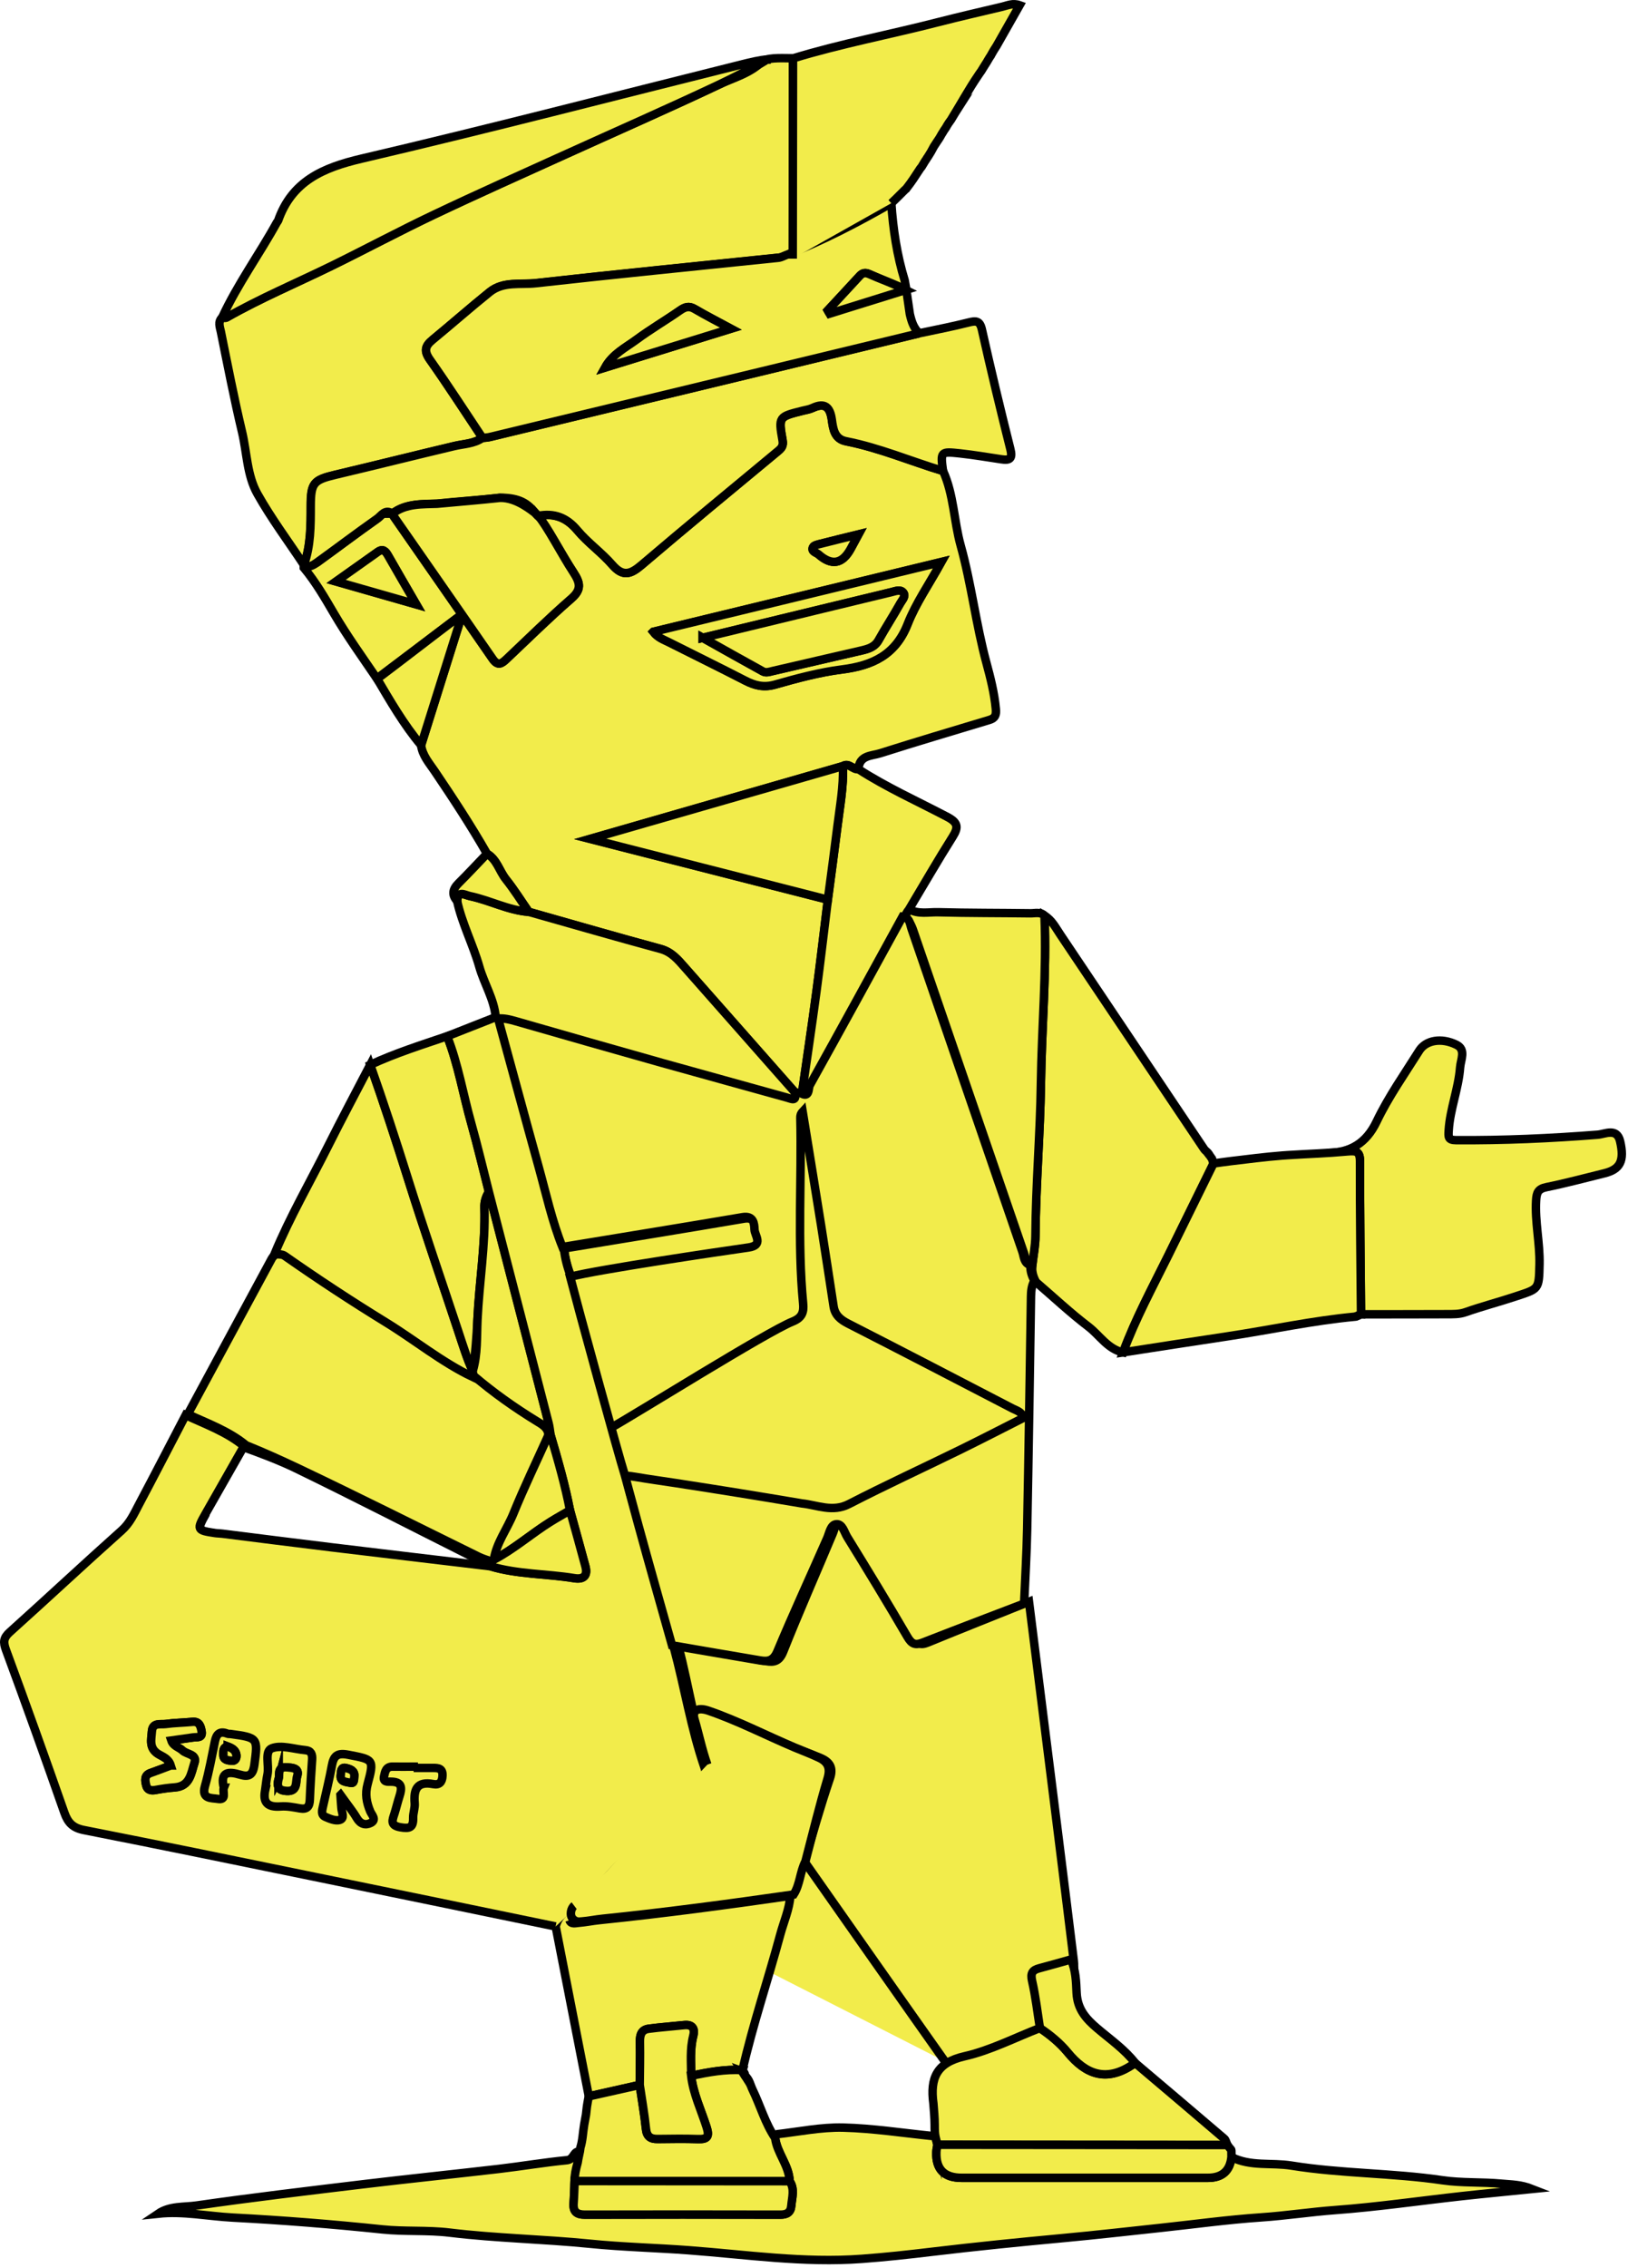 <?xml version="1.0" encoding="UTF-8"?> <svg xmlns="http://www.w3.org/2000/svg" width="385" height="536" viewBox="0 0 385 536" fill="none"><path d="M144.077 446.819L144 446.738C147.824 441.701 152.898 438.043 157.231 433.57C160.066 430.648 163.141 427.978 166.206 425.319C168.397 423.414 168.435 421.057 167.638 418.629C164.457 408.927 162.948 398.781 160.402 388.908C167.32 390.157 174.229 391.416 181.157 392.635C183.002 392.958 184.29 392.736 185.222 390.399C188.959 381.009 193.043 371.78 196.944 362.461C197.502 361.131 197.751 359.116 199.116 359.005C200.567 358.884 200.98 360.99 201.681 362.169C206.486 370.329 211.261 378.51 215.854 386.802C216.834 388.565 217.661 388.958 219.41 388.243C227.366 384.978 235.36 381.815 243.345 378.601C245.526 395.97 247.707 413.339 249.879 430.709C251.243 441.64 252.608 452.571 253.944 463.513C254.049 464.359 253.972 465.226 253.982 466.072C251.503 466.797 249.033 467.553 246.545 468.238C244.892 468.691 244.402 469.467 244.825 471.402C245.661 475.22 246.074 479.139 246.67 483.018C240.76 485.416 235.005 488.549 228.893 490" fill="#F2EC4B"></path><path d="M144.077 446.819L144 446.738C147.824 441.701 152.898 438.043 157.231 433.57C160.066 430.648 163.141 427.978 166.206 425.319C168.397 423.414 168.435 421.057 167.638 418.629C164.457 408.927 162.948 398.781 160.402 388.908C167.32 390.157 174.229 391.416 181.157 392.635C183.002 392.958 184.29 392.736 185.222 390.399C188.959 381.009 193.043 371.78 196.944 362.461C197.502 361.131 197.751 359.116 199.116 359.005C200.567 358.884 200.98 360.99 201.681 362.169C206.486 370.329 211.261 378.51 215.854 386.802C216.834 388.565 217.661 388.958 219.41 388.243C227.366 384.978 235.36 381.815 243.345 378.601C245.526 395.97 247.707 413.339 249.879 430.709C251.243 441.64 252.608 452.571 253.944 463.513C254.049 464.359 253.972 465.226 253.982 466.072C251.503 466.797 249.033 467.553 246.545 468.238C244.892 468.691 244.402 469.467 244.825 471.402C245.661 475.22 246.074 479.139 246.67 483.018C240.76 485.416 235.005 488.549 228.893 490" stroke="black" stroke-width="2" stroke-miterlimit="10"></path><path d="M189.621 258.642C189.197 258.623 188.772 258.603 188.348 258.584C179.561 248.619 170.773 238.645 161.967 228.69C160.346 226.857 158.842 225.005 156.208 224.291C145.791 221.474 135.432 218.465 125.053 215.532C123.268 212.966 121.609 210.294 119.661 207.854C118.089 205.886 117.539 203.165 115.176 201.796C111.346 195.091 107.102 188.648 102.781 182.252C101.488 180.342 99.897 178.567 99.579 176.136C102.684 166.249 105.79 156.361 108.896 146.464C108.665 146.309 108.433 146.155 108.192 146.001C101.836 150.795 95.489 155.589 89.132 160.384C85.669 155.29 82.072 150.313 78.946 144.959C76.824 141.322 74.644 137.579 71.915 134.271C71.876 133.875 73.612 133.875 75.03 132.939C79.786 129.505 84.464 125.965 89.258 122.589C90.242 121.894 91.129 120.216 92.827 121.412C92.923 121.634 92.971 121.875 93.106 122.058C100.9 133.267 108.723 144.467 116.478 155.705C117.741 157.528 118.658 156.824 119.815 155.724C124.87 150.949 129.818 146.059 135.065 141.505C137.534 139.354 137.245 137.811 135.625 135.332C132.75 130.933 130.464 126.698 127.271 121.943C131.052 121.209 133.985 122.28 136.551 125.348C139.029 128.309 142.299 130.605 144.836 133.528C147.344 136.412 149.157 135.747 151.714 133.576C162.382 124.489 173.204 115.586 183.988 106.643C184.866 105.91 185.31 105.389 185.078 104.039C184.094 98.521 184.191 98.511 189.776 97.103C190.576 96.9 191.415 96.785 192.148 96.447C195.11 95.058 196.325 96.245 196.74 99.216C197.039 101.367 197.338 103.759 200.116 104.309C208.006 105.852 215.385 109.026 223.034 111.332C225.571 116.936 225.571 123.139 227.191 128.956C229.728 138.071 230.789 147.506 233.268 156.65C234.213 160.142 235.149 163.808 235.496 167.522C235.631 168.959 235.4 169.741 233.982 170.165C225.358 172.76 216.726 175.326 208.151 178.046C206.125 178.692 203.202 178.471 203.009 181.789C201.707 181.992 200.791 180.178 199.344 181.075C179.725 186.718 160.105 192.371 139.579 198.284C158.929 203.233 177.361 207.94 195.785 212.648C194.878 219.969 194.039 227.31 193.055 234.622C191.975 242.639 190.779 250.635 189.631 258.642H189.621ZM154.501 149.338C155.601 150.727 156.961 151.171 158.186 151.789C164.195 154.818 170.243 157.769 176.223 160.856C178.509 162.033 180.612 162.573 183.284 161.811C188.483 160.335 193.759 158.908 199.103 158.232C206.328 157.316 211.777 154.808 214.661 147.467C216.581 142.576 219.677 138.149 222.619 132.833C199.373 138.467 177.034 143.879 154.511 149.329L154.501 149.338ZM98.45 142.866C95.894 138.457 93.82 134.917 91.794 131.348C91.187 130.287 90.57 129.583 89.335 130.46C86.239 132.65 83.152 134.849 79.487 137.444C85.969 139.296 91.688 140.927 98.45 142.866ZM203.019 126.312C199.72 127.123 196.904 127.798 194.097 128.521C193.441 128.695 192.476 128.878 192.264 129.341C191.782 130.383 193.036 130.566 193.586 131.049C196.659 133.769 199.186 133.332 201.167 129.737C201.707 128.753 202.238 127.759 203.019 126.312Z" fill="#F2EC4B" stroke="black" stroke-width="2" stroke-miterlimit="10"></path><path d="M224 488C212.701 472.029 201.48 456.01 190.237 440.001C192.215 433.449 194.04 426.848 196.262 420.354C197.102 417.893 196.339 416.484 193.995 415.5C191.828 414.583 189.551 413.869 187.329 413.049C179.546 410.173 172.017 406.767 163.991 404.354C161.315 403.544 159.414 404.094 160.166 406.323C161.371 409.922 162.222 413.58 163.659 417.111" fill="#F2EC4B"></path><path d="M224 488C212.701 472.029 201.48 456.01 190.237 440.001C192.215 433.449 194.04 426.848 196.262 420.354C197.102 417.893 196.339 416.484 193.995 415.5C191.828 414.583 189.551 413.869 187.329 413.049C179.546 410.173 172.017 406.767 163.991 404.354C161.315 403.544 159.414 404.094 160.166 406.323C161.371 409.922 162.222 413.58 163.659 417.111" stroke="black" stroke-width="2" stroke-miterlimit="10"></path><path d="M71.875 133.518C68.171 127.943 64.139 122.541 60.869 116.724C58.39 112.325 58.409 107 57.242 102.11C55.371 94.248 53.837 86.299 52.226 78.37C52.004 77.299 51.474 76.074 52.525 75.061C52.882 75.061 53.307 75.186 53.577 75.032C61.621 70.45 70.158 66.871 78.453 62.81C86.555 58.845 94.513 54.572 102.664 50.704C112.975 45.813 123.412 41.173 133.81 36.446C145.818 30.996 157.895 25.7 169.817 20.076C173.444 18.369 177.514 17.366 180.447 14.327C182.26 13.536 185.53 13.777 187.555 13.777C187.527 29.559 187.575 44.684 187.555 60.466C186.9 60.707 184.758 60.823 184.083 60.9C164.975 62.897 145.857 64.768 126.768 66.91C123.113 67.325 119.042 66.418 115.849 68.984C111.258 72.678 106.831 76.585 102.278 80.328C100.513 81.775 100.252 82.961 101.689 84.997C105.982 91.064 110.004 97.315 114.123 103.489C112.107 104.888 109.695 104.888 107.429 105.428C98.063 107.647 88.735 109.991 79.369 112.2C74.161 113.425 73.524 114.129 73.514 119.598C73.514 124.296 73.514 128.994 71.903 133.499L71.875 133.518Z" fill="#F2EC4B" stroke="black" stroke-width="2" stroke-miterlimit="10"></path><path d="M135.887 515.526C135.81 517.282 135.771 519.037 135.646 520.793C135.511 522.78 136.417 523.465 138.346 523.455C153.751 523.417 169.145 523.417 184.549 523.455C186.131 523.455 186.999 522.915 187.134 521.314C187.298 519.375 187.983 517.398 186.739 515.555C186.604 511.812 183.787 508.976 183.315 505.349C183.459 505.04 183.575 504.471 183.749 504.452C188.957 503.854 194.185 502.764 199.375 502.889C206.464 503.063 213.535 504.172 220.605 504.886C220.808 504.963 221.01 505.021 221.213 505.06C221.367 505.687 221.521 506.314 221.685 506.95C221.598 507.529 221.454 508.108 221.434 508.687C221.287 512.751 223.28 514.777 227.415 514.764C246.822 514.764 266.239 514.764 285.646 514.764C289.015 514.764 290.874 513.124 291.221 509.844C295.706 512.14 300.693 511.108 305.41 511.87C317.216 513.78 329.244 513.587 341.109 515.333C345.71 516.008 350.484 515.709 355.182 516.153C357.4 516.365 359.619 516.327 362.339 517.398C356.436 517.996 351.111 518.488 345.787 519.076C335.775 520.185 325.791 521.642 315.75 522.385C309.895 522.819 304.098 523.716 298.234 524.111C290.295 524.652 282.386 525.742 274.467 526.591C266.895 527.401 259.323 528.269 251.741 528.973C241.237 529.948 230.752 530.999 220.277 532.253C214.818 532.909 209.32 533.507 203.831 533.912C190.086 534.935 176.476 532.899 162.827 531.877C155.101 531.298 147.336 531.124 139.629 530.353C128.537 529.234 117.386 529.06 106.313 527.71C101.075 527.073 95.761 527.507 90.456 526.957C78.678 525.722 66.853 524.777 55.027 524.16C49.162 523.851 43.336 522.597 37.395 523.234C40.182 521.343 43.481 521.738 46.49 521.304C59.589 519.423 72.736 517.861 85.874 516.279C96.571 514.996 107.297 513.896 118.004 512.652C123.357 512.024 128.672 511.118 134.035 510.597C135.607 510.442 135.52 508.88 136.639 508.552C136.639 509.41 136.62 510.269 136.61 511.127" fill="#F2EC4B"></path><path d="M135.887 515.526C135.81 517.282 135.771 519.037 135.646 520.793C135.511 522.78 136.417 523.465 138.346 523.455C153.751 523.417 169.145 523.417 184.549 523.455C186.131 523.455 186.999 522.915 187.134 521.314C187.298 519.375 187.983 517.398 186.739 515.555C186.604 511.812 183.787 508.976 183.315 505.349C183.459 505.04 183.575 504.471 183.749 504.452C188.957 503.854 194.185 502.764 199.375 502.889C206.464 503.063 213.535 504.172 220.605 504.886C220.808 504.963 221.01 505.021 221.213 505.06C221.367 505.687 221.521 506.314 221.685 506.95C221.598 507.529 221.454 508.108 221.434 508.687C221.287 512.751 223.28 514.777 227.415 514.764C246.822 514.764 266.239 514.764 285.646 514.764C289.015 514.764 290.874 513.124 291.221 509.844C295.706 512.14 300.693 511.108 305.41 511.87C317.216 513.78 329.244 513.587 341.109 515.333C345.71 516.008 350.484 515.709 355.182 516.153C357.4 516.365 359.619 516.327 362.339 517.398C356.436 517.996 351.111 518.488 345.787 519.076C335.775 520.185 325.791 521.642 315.75 522.385C309.895 522.819 304.098 523.716 298.234 524.111C290.295 524.652 282.386 525.742 274.467 526.591C266.895 527.401 259.323 528.269 251.741 528.973C241.237 529.948 230.752 530.999 220.277 532.253C214.818 532.909 209.319 533.507 203.831 533.912C190.086 534.935 176.476 532.899 162.827 531.877C155.101 531.298 147.336 531.124 139.629 530.353C128.537 529.234 117.386 529.06 106.313 527.71C101.075 527.073 95.761 527.507 90.456 526.957C78.678 525.722 66.853 524.777 55.027 524.16C49.162 523.851 43.336 522.597 37.395 523.234C40.182 521.343 43.481 521.738 46.49 521.304C59.589 519.423 72.736 517.861 85.874 516.279C96.571 514.996 107.297 513.896 118.004 512.652C123.357 512.024 128.672 511.118 134.035 510.597C135.607 510.442 135.52 508.88 136.639 508.552C136.639 509.41 136.62 510.269 136.61 511.127" stroke="black" stroke-width="2" stroke-miterlimit="10"></path><path d="M71.87 133.518C73.49 129.014 73.471 124.316 73.48 119.618C73.49 114.148 74.127 113.454 79.335 112.219C88.701 110.01 98.038 107.666 107.395 105.447C109.661 104.907 112.073 104.917 114.089 103.508C114.667 103.441 115.275 103.422 115.835 103.287C137.045 98.174 158.247 93.061 179.458 87.939C192.084 84.891 204.71 81.843 217.346 78.785C221.243 77.945 225.159 77.212 229.027 76.228C230.84 75.765 231.737 75.775 232.22 77.965C234.332 87.38 236.57 96.756 238.933 106.113C239.512 108.39 238.856 108.881 236.801 108.563C233.541 108.071 230.281 107.521 227.001 107.164C222.41 106.672 222.4 106.74 223.008 111.322C215.359 109.017 207.98 105.843 200.09 104.299C197.312 103.759 197.013 101.357 196.714 99.206C196.299 96.235 195.093 95.049 192.122 96.438C191.389 96.785 190.55 96.891 189.75 97.094C184.165 98.492 184.078 98.512 185.052 104.029C185.293 105.37 184.85 105.901 183.962 106.634C173.169 115.576 162.356 124.489 151.688 133.567C149.132 135.737 147.318 136.403 144.81 133.518C142.273 130.596 139.004 128.3 136.525 125.338C133.959 122.271 131.017 121.21 127.245 121.933V122.001C127.004 121.75 126.763 121.499 126.522 121.248C124.468 118.374 121.815 117.65 118.207 117.65C113.143 118.248 108.292 118.518 103.314 119.049C100.257 119.184 95.897 118.904 92.781 121.403C91.084 120.206 90.196 121.885 89.213 122.579C84.418 125.956 79.74 129.496 74.985 132.93C74.069 133.586 73.201 134.165 71.831 133.827C71.821 133.576 71.841 133.76 71.831 133.509L71.87 133.518Z" fill="#F2EC4B" stroke="black" stroke-width="2" stroke-miterlimit="10"></path><path d="M58.203 341.611C54.104 338.225 49.136 336.469 44.41 334.27C51.027 322 57.644 309.73 64.28 297.469C64.55 296.977 65.042 296.61 65.438 296.186C66.238 296.321 67.213 296.205 67.811 296.62C75.653 302.109 83.659 307.366 91.819 312.382C98.686 316.608 104.956 321.759 112.277 325.26C116.975 329.273 122.203 332.524 127.45 335.736C128.791 336.556 130.064 337.241 130.218 338.987C127.431 345.171 124.469 351.286 121.913 357.576C120.428 361.232 117.92 364.444 117.293 368.457C117.023 368.698 116.743 368.93 116.473 369.171C115.393 368.775 114.274 368.476 113.242 367.975C99.043 361.01 84.912 353.891 70.627 347.109C66.547 345.171 62.273 343.251 58.203 341.611Z" fill="#F2EC4B" stroke="black" stroke-width="2" stroke-miterlimit="10"></path><path d="M217.361 78.794C204.735 81.842 192.109 84.89 179.473 87.948C158.262 93.07 137.061 98.193 115.85 103.296C115.281 103.431 114.683 103.45 114.104 103.517C109.976 97.334 105.953 91.083 101.671 85.025C100.234 82.99 100.504 81.803 102.259 80.356C106.812 76.614 111.239 72.707 115.831 69.012C119.033 66.446 123.094 67.353 126.75 66.938C145.838 64.797 164.956 62.925 184.064 60.928C184.74 60.861 185.386 60.475 186.042 60.234C194.626 56.858 202.787 52.604 210.783 48.031C211.207 54.224 212.124 60.33 213.947 66.282C214.352 68.289 214.66 70.942 215.162 74.231C215.624 76.247 216.117 77.53 217.371 78.803L217.361 78.794ZM172.837 77.694C169.586 75.938 166.876 74.559 164.262 73.025C162.902 72.225 161.966 72.572 160.78 73.392C157.404 75.745 153.825 77.839 150.517 80.279C147.903 82.209 144.864 83.675 143.089 86.877C152.803 83.877 162.506 80.877 172.837 77.694Z" fill="#F2EC4B"></path><path d="M214.352 68.559C214.352 68.559 208.198 65.945 205.545 64.777C204.687 64.401 203.992 64.459 203.336 65.183C200.819 67.922 198.282 70.642 195.755 73.363C195.9 73.623 196.054 73.874 196.199 74.135M217.361 78.794C204.735 81.842 192.109 84.89 179.473 87.948C158.262 93.07 137.061 98.193 115.85 103.296C115.281 103.431 114.683 103.45 114.104 103.517C109.976 97.334 105.953 91.083 101.671 85.025C100.234 82.99 100.504 81.803 102.259 80.356C106.812 76.614 111.239 72.707 115.831 69.012C119.033 66.446 123.094 67.353 126.75 66.938C145.838 64.797 164.956 62.925 184.064 60.928C184.74 60.861 185.386 60.475 186.042 60.234C194.626 56.858 202.787 52.604 210.783 48.031C211.207 54.224 212.124 60.33 213.947 66.282C214.352 68.289 214.66 70.942 215.162 74.231C215.624 76.247 216.117 77.53 217.371 78.803L217.361 78.794ZM172.837 77.694C169.586 75.938 166.876 74.559 164.262 73.025C162.902 72.225 161.966 72.572 160.78 73.392C157.404 75.745 153.825 77.839 150.517 80.279C147.903 82.209 144.864 83.675 143.089 86.877C152.803 83.877 162.506 80.877 172.837 77.694Z" stroke="black" stroke-width="2" stroke-miterlimit="10"></path><path d="M245.027 303.054C244.381 301.925 244.015 300.72 244.082 299.398C244.362 296.948 244.863 294.498 244.873 292.047C244.96 280.028 245.992 268.038 246.166 256.047C246.349 242.841 247.555 229.645 247.014 216.429C248.77 217.481 249.648 219.275 250.728 220.876C262.081 237.777 273.405 254.687 284.758 271.587C284.951 271.877 285.25 272.089 285.501 272.34C285.674 272.571 285.848 272.803 286.022 273.034L286.041 273.063C286.234 273.333 286.427 273.623 286.62 273.893C286.735 274.269 286.861 274.645 286.977 275.012C283.408 282.256 279.858 289.51 276.28 296.755C272.547 304.308 268.524 311.736 265.592 319.665C261.956 318.874 260.084 315.633 257.384 313.569C253.091 310.298 249.137 306.585 245.027 303.054Z" fill="#F2EC4B" stroke="black" stroke-width="2" stroke-miterlimit="10"></path><path d="M314.156 272.513C319.307 272.388 323.079 270.275 325.557 265.085C328.355 259.23 332.165 253.857 335.628 248.339C337.171 245.879 340.846 245.175 344.434 246.95C346.749 248.098 345.437 250.452 345.293 252.314C344.916 257.339 342.929 262.076 342.601 267.14C342.495 268.809 342.457 269.474 344.338 269.494C355.527 269.571 366.687 269.079 377.847 268.201C379.573 268.066 382.371 266.503 383.133 269.745C384.223 274.423 383.142 276.401 379.4 277.327C374.837 278.446 370.294 279.671 365.693 280.606C363.745 281.002 363.378 281.899 363.272 283.703C362.964 288.796 364.188 293.783 364.073 298.867C363.938 304.886 363.947 304.597 358.314 306.469C354.427 307.761 350.463 308.784 346.604 310.144C345.08 310.684 343.585 310.616 342.071 310.626C335.338 310.655 328.606 310.645 321.863 310.655C321.767 298.626 321.593 286.597 321.622 274.568C321.622 272.156 320.735 271.983 318.719 272.166" fill="#F2EC4B"></path><path d="M314.156 272.513C319.307 272.388 323.079 270.275 325.557 265.085C328.355 259.23 332.165 253.857 335.628 248.339C337.171 245.879 340.846 245.175 344.434 246.95C346.749 248.098 345.437 250.452 345.293 252.314C344.916 257.339 342.929 262.076 342.601 267.14C342.495 268.809 342.457 269.474 344.338 269.494C355.527 269.571 366.687 269.079 377.847 268.201C379.573 268.066 382.371 266.503 383.133 269.745C384.223 274.423 383.142 276.401 379.4 277.327C374.837 278.446 370.294 279.671 365.693 280.606C363.745 281.002 363.378 281.899 363.272 283.703C362.964 288.796 364.188 293.783 364.073 298.867C363.938 304.886 363.947 304.597 358.314 306.469C354.427 307.761 350.463 308.784 346.604 310.144C345.08 310.684 343.585 310.616 342.071 310.626C335.338 310.655 328.606 310.645 321.863 310.655C321.767 298.626 321.593 286.597 321.622 274.568C321.622 272.156 320.735 271.983 318.719 272.166" stroke="black" stroke-width="2" stroke-miterlimit="10"></path><path d="M304.682 273.025C309.852 272.697 313.566 272.62 318.717 272.147C320.742 271.964 321.63 272.128 321.62 274.549C321.591 286.578 321.765 298.607 321.861 310.636L321.649 310.617L321.533 310.8C321.205 310.935 320.877 311.07 320.559 311.205C310.373 312.151 300.38 314.35 290.281 315.864C282.044 317.09 273.825 318.392 265.598 319.655C268.53 311.726 272.552 304.298 276.285 296.745C279.864 289.501 283.423 282.247 286.982 275.002C288.362 274.809 289.75 274.607 291.13 274.443C295.142 273.97 299.001 273.459 303.168 273.131L304.682 273.025Z" fill="#F2EC4B" stroke="black" stroke-width="2" stroke-miterlimit="10"></path><path d="M187.469 61.141C187.488 45.36 187.517 29.578 187.536 13.797C198.88 10.334 210.541 8.154 222.01 5.202C227.006 3.919 232.042 2.771 237.067 1.575C238.302 1.285 239.517 0.658 241.137 1.237C239.295 4.478 237.491 7.652 235.688 10.835C235.157 11.617 234.791 12.263 234.366 13.025L234.337 13.102C233.884 13.729 233.459 14.578 233.064 15.157C233.016 15.253 232.678 15.755 232.572 15.938C232.119 16.729 231.897 17.019 231.656 17.337L231.328 17.829C229.157 21.012 227.306 24.408 225.155 27.89C225.048 28.054 224.942 28.247 224.904 28.314C224.663 28.614 224.47 28.922 224.257 29.221L224.286 29.192C224.132 29.433 223.93 29.704 223.766 30.041L223.717 30.138C223.293 30.745 223.167 30.919 222.917 31.363C222.637 31.758 222.338 32.395 222.058 32.8C221.856 33.118 221.624 33.417 221.479 33.659C221.219 34.016 221.113 34.276 220.853 34.623C220.303 35.675 220.004 36.186 219.444 37.054C219.193 37.363 219.02 37.758 218.769 38.067C218.589 38.376 218.354 38.765 218.065 39.234C218.007 39.398 217.718 39.697 217.631 39.813C216.184 42.012 215.817 42.649 214.303 44.617C214.11 44.704 212.181 46.758 210.782 48.032" fill="#F2EC4B"></path><path d="M187.469 61.141C187.488 45.36 187.517 29.578 187.536 13.797C198.88 10.334 210.541 8.154 222.01 5.202C227.006 3.919 232.042 2.771 237.067 1.575C238.302 1.285 239.517 0.658 241.137 1.237C239.295 4.478 237.491 7.652 235.688 10.835C235.157 11.617 234.791 12.263 234.366 13.025L234.337 13.102C233.884 13.729 233.459 14.578 233.064 15.157C233.016 15.253 232.678 15.755 232.572 15.938C232.119 16.729 231.897 17.019 231.656 17.337L231.328 17.829C229.157 21.012 227.305 24.408 225.155 27.89C225.048 28.054 224.942 28.247 224.904 28.314C224.663 28.614 224.47 28.922 224.257 29.221L224.286 29.192C224.132 29.433 223.93 29.704 223.766 30.041L223.717 30.138C223.293 30.745 223.167 30.919 222.917 31.363C222.637 31.758 222.338 32.395 222.058 32.8C221.856 33.118 221.624 33.417 221.479 33.659C221.219 34.016 221.113 34.276 220.853 34.623C220.303 35.675 220.004 36.186 219.444 37.054C219.193 37.363 219.02 37.758 218.769 38.067C218.589 38.376 218.354 38.765 218.065 39.234C218.007 39.398 217.718 39.697 217.631 39.813C216.184 42.012 215.817 42.649 214.303 44.617C214.11 44.704 212.181 46.758 210.782 48.032" stroke="black" stroke-width="2" stroke-miterlimit="10"></path><path d="M134.676 453.866C135.014 454.898 136.094 454.541 136.837 454.484C138.467 454.358 140.078 454.011 141.698 453.847C156.813 452.303 171.87 450.278 186.908 448.117C186.666 451.319 185.335 454.252 184.515 457.3C181.631 467.988 178.053 478.484 175.593 489.288C171.474 489.047 167.462 489.78 163.469 490.648C163.449 487.494 163.141 484.339 163.951 481.204C164.385 479.545 163.787 478.445 161.79 478.657C159.003 478.956 156.205 479.149 153.427 479.516C151.691 479.738 151.305 480.973 151.334 482.593C151.402 485.989 151.315 489.394 151.286 492.799C147.273 493.696 143.261 494.603 139.248 495.5C136.634 482.111 134.02 468.731 131.406 455.342C132.419 451.339 136.509 450.268 139.441 447.75C140.512 446.911 141.727 446.004 142.865 444.615" fill="#F2EC4B"></path><path d="M134.676 453.866C135.014 454.898 136.094 454.541 136.837 454.484C138.467 454.358 140.078 454.011 141.698 453.847C156.813 452.303 171.87 450.278 186.908 448.117C186.666 451.319 185.335 454.252 184.515 457.3C181.631 467.988 178.053 478.484 175.593 489.288C171.474 489.047 167.462 489.78 163.469 490.648C163.449 487.494 163.141 484.339 163.951 481.204C164.385 479.545 163.787 478.445 161.79 478.657C159.003 478.956 156.205 479.149 153.427 479.516C151.691 479.738 151.305 480.973 151.334 482.593C151.402 485.989 151.315 489.394 151.286 492.799C147.273 493.696 143.261 494.603 139.248 495.5C136.634 482.111 134.02 468.731 131.406 455.342C132.419 451.339 136.509 450.268 139.441 447.75C140.512 446.911 141.727 446.004 142.865 444.615" stroke="black" stroke-width="2" stroke-miterlimit="10"></path><path d="M125.049 215.532C135.428 218.464 145.797 221.474 156.205 224.291C158.838 225.005 160.343 226.857 161.963 228.69C170.77 238.645 179.547 248.619 188.344 258.584C188.836 260.822 187.611 260.098 186.425 259.761C176.596 257.011 166.738 254.33 156.909 251.571C145.373 248.33 133.846 245.04 122.329 241.712C120.95 241.317 119.609 240.979 118.172 241.095C117.853 240.863 117.545 240.641 117.226 240.41C116.85 236.156 114.497 232.538 113.358 228.516C111.863 223.249 109.278 218.349 108.102 212.966C108.275 210.361 109.857 211.538 111.15 211.808C115.847 212.802 120.178 215.156 125.049 215.532Z" fill="#F2EC4B" stroke="black" stroke-width="2" stroke-miterlimit="10"></path><path d="M181.276 14.076C181.276 14.462 173.424 18.398 169.807 20.105C157.885 25.729 145.809 31.025 133.8 36.475C123.402 41.192 112.965 45.832 102.654 50.733C94.503 54.601 86.546 58.864 78.443 62.839C70.148 66.9 61.611 70.479 53.567 75.061C53.297 75.215 52.873 75.08 52.516 75.09C56.171 67.17 61.332 60.118 65.518 52.508C65.576 52.401 65.701 52.334 65.74 52.237C69 42.832 76.35 39.639 85.514 37.498C115.637 30.465 145.577 22.662 175.595 15.185C177.167 14.79 180.041 14.095 181.276 14.095V14.076Z" fill="#F2EC4B" stroke="black" stroke-width="2" stroke-miterlimit="10"></path><path d="M247.009 216.419C247.55 229.645 246.344 242.831 246.161 256.037C245.997 268.028 244.955 280.028 244.868 292.038C244.849 294.488 244.347 296.938 244.077 299.388C242.505 298.915 242.572 297.391 242.177 296.243C233.419 270.796 224.689 245.33 215.95 219.873C215.555 218.715 214.735 217.008 213.828 217.008C214.204 216.101 214.552 215.416 214.995 214.905C217.156 216.159 219.558 215.561 221.824 215.619C229.097 215.812 236.38 215.773 243.662 215.869C244.791 215.889 246.025 215.474 247.019 216.41L247.009 216.419Z" fill="#F2EC4B" stroke="black" stroke-width="2" stroke-miterlimit="10"></path><path d="M111.769 325.463C104.458 321.961 98.178 316.8 91.311 312.585C83.15 307.569 75.154 302.321 67.302 296.822C66.704 296.408 65.73 296.523 64.93 296.388C68.566 287.61 73.341 279.391 77.585 270.912C80.816 264.459 84.221 258.082 87.558 251.677C90.713 260.619 93.655 269.639 96.5 278.687C100.31 290.813 104.467 302.823 108.451 314.89C109.474 317.977 110.487 321.267 111.789 324.045C111.789 324.517 111.769 324.98 111.76 325.453L111.769 325.463Z" fill="#F2EC4B" stroke="black" stroke-width="2" stroke-miterlimit="10"></path><path d="M221.693 506.95C221.539 506.323 221.385 505.696 221.221 505.06C221.038 504.192 221.038 503.352 221.038 502.291C221.038 500.545 220.835 498.491 220.729 497.073V497.13C219.948 491.294 221.423 487.551 228.079 486.037C234.214 484.648 239.991 481.648 245.923 479.352C248.364 480.992 250.65 482.854 252.502 485.111C256.746 490.291 261.54 492.085 267.568 488.179C267.867 487.986 268.166 487.802 268.456 487.619C275.487 493.571 282.519 499.513 289.522 505.503C289.908 505.831 290.014 506.497 290.255 506.999C267.404 506.979 244.544 506.96 221.693 506.941V506.95Z" fill="#F2EC4B" stroke="black" stroke-width="2" stroke-miterlimit="10"></path><path d="M214.985 214.915C214.542 215.474 214.088 216.285 213.818 217.018C206.526 230.311 199.253 243.623 191.874 256.867C191.479 257.581 191.913 260.089 189.617 258.652C190.765 250.645 191.971 242.648 193.041 234.632C194.025 227.32 194.864 219.989 195.771 212.667C196.533 206.889 197.324 201.121 198.038 195.333C198.617 190.596 199.523 185.898 199.33 181.095C200.768 180.197 201.684 182.011 202.996 181.808C209.69 186.13 216.963 189.381 223.994 193.075C226.502 194.387 226.753 195.477 225.297 197.783C221.737 203.416 218.41 209.204 214.985 214.925V214.915Z" fill="#F2EC4B" stroke="black" stroke-width="2" stroke-miterlimit="10"></path><path d="M111.793 324.054C110.482 321.266 109.478 317.987 108.455 314.9C104.462 302.832 100.304 290.822 96.504 278.697C93.659 269.639 90.717 260.629 87.562 251.687C93.446 248.947 99.62 247.008 105.754 244.925C108.378 251.571 109.516 258.623 111.445 265.462C112.96 270.845 114.243 276.305 115.631 281.726C114.898 282.826 114.522 284.089 114.561 285.363C114.821 294.276 113.326 303.083 112.911 311.958C112.728 315.961 112.411 319.819 111.929 323.678L111.793 324.054Z" fill="#F2EC4B" stroke="black" stroke-width="2" stroke-miterlimit="10"></path><path d="M163.46 490.658C167.453 489.789 171.466 489.056 175.575 489.297L175.488 489.539C175.72 489.905 175.951 490.262 176.183 490.629C177.253 491.497 177.436 492.838 177.996 493.976C179.819 497.738 180.938 501.838 183.311 505.349C183.774 508.976 186.6 511.812 186.735 515.555C169.787 515.545 152.83 515.536 135.883 515.516C135.883 514.05 136.134 512.922 136.616 511.127C136.751 510.182 136.963 509.362 137.137 508.484C137.175 508.185 137.224 507.896 137.262 507.597C137.812 505.822 137.822 504.163 138.159 502.137C138.294 501.384 138.429 500.622 138.574 499.87C138.651 499.098 138.728 498.587 138.805 497.883C138.912 497.082 139.085 496.33 139.23 495.51C143.242 494.613 147.255 493.706 151.268 492.809C151.779 496.272 152.387 499.725 152.753 503.198C152.946 505.031 153.853 505.6 155.512 505.581C158.676 505.552 161.849 505.484 165.013 505.6C167.357 505.687 167.8 504.973 167.067 502.716C165.775 498.722 163.923 494.892 163.441 490.658H163.46Z" fill="#F2EC4B" stroke="black" stroke-width="2" stroke-miterlimit="10"></path><path d="M221.688 506.95C244.539 506.969 267.399 506.989 290.25 507.008L290.452 507.259C290.992 508.059 291.166 507.895 291.205 508.349C291.205 508.841 291.214 509.342 291.224 509.834C290.883 513.114 289.025 514.754 285.649 514.754C266.242 514.754 246.825 514.754 227.418 514.754C223.283 514.754 221.289 512.728 221.437 508.677C221.457 508.098 221.601 507.519 221.688 506.94V506.95Z" fill="#F2EC4B" stroke="black" stroke-width="2" stroke-miterlimit="10"></path><path d="M268.464 487.638C268.164 487.822 267.865 488.005 267.576 488.198C261.548 492.105 256.754 490.31 252.51 485.13C250.658 482.873 248.372 481.011 245.931 479.371C245.343 475.657 244.918 471.905 244.079 468.249C243.655 466.387 244.137 465.654 245.806 465.22C248.304 464.564 250.783 463.841 253.272 463.146C254.419 465.654 254.487 468.442 254.603 471.037C254.786 474.895 256.821 477.172 259.483 479.429C262.57 482.053 265.946 484.387 268.473 487.629L268.464 487.638Z" fill="#F2EC4B" stroke="black" stroke-width="2" stroke-miterlimit="10"></path><path d="M90.23 159.689C96.586 154.894 101.842 150.795 108.199 146C108.43 146.155 108.662 146.309 108.903 146.464C105.797 156.351 102.691 166.239 99.585 176.136C95.495 171.293 92.157 165.477 89.148 160.383L90.23 159.689Z" fill="#F2EC4B" stroke="black" stroke-width="2" stroke-miterlimit="10"></path><path d="M125.053 215.532C120.191 215.156 115.851 212.802 111.153 211.808C109.861 211.538 108.279 210.361 108.105 212.966C106.755 211.461 107.063 210.149 108.423 208.789C110.719 206.503 112.928 204.13 115.166 201.795C117.529 203.165 118.069 205.885 119.651 207.853C121.599 210.294 123.259 212.966 125.043 215.532H125.053Z" fill="#F2EC4B" stroke="black" stroke-width="2" stroke-miterlimit="10"></path><path d="M286.017 273.025C285.843 272.793 285.67 272.562 285.496 272.33" stroke="black" stroke-width="2" stroke-miterlimit="10"></path><path d="M320.559 311.215C320.887 311.08 321.214 310.945 321.533 310.81C321.205 310.945 320.877 311.08 320.559 311.215Z" fill="#F2EC4B" stroke="black" stroke-width="2" stroke-miterlimit="10"></path><path d="M143.766 331.877C152.447 327.942 161.013 324.594 169.704 320.687C175.722 317.986 181.703 315.189 187.818 312.739C190.075 311.832 190.529 310.549 190.326 308.456C188.937 293.851 190.017 279.198 189.67 264.574C189.66 264.111 189.728 263.639 190.22 263.118C191.676 272.079 193.152 281.041 194.58 290.012C195.593 296.388 196.548 302.774 197.531 309.15C197.85 311.205 199.152 312.276 200.975 313.212C213.968 319.839 226.903 326.572 239.857 333.286C240.763 333.758 241.902 333.961 242.538 335.437C237.522 337.974 232.516 340.559 227.462 343.038C218.713 347.321 209.859 351.402 201.187 355.858C197.252 357.884 193.692 356.099 189.988 355.714C179.957 354.681 170.215 351.826 160.154 350.9C157.019 350.611 154.01 349.251 150.779 349.463C148.869 349.588 149.235 347.205 147.817 346.791C145.85 342.189 144.788 338.678 143.766 333.807V331.877Z" fill="#F2EC4B" stroke="black" stroke-width="2" stroke-miterlimit="10"></path><path d="M57.433 342.006C61.485 343.453 66.036 345.152 70.102 347.128C84.338 354.041 98.41 361.298 112.569 368.398C113.588 368.909 114.713 369.214 115.789 369.617C115.789 369.902 115.789 370.178 115.78 370.463C103.322 368.948 90.864 367.444 78.416 365.9C69.813 364.838 61.21 363.697 52.617 362.606C52.031 362.527 51.444 362.537 50.858 362.449C46.6 361.79 46.542 361.642 48.724 357.729" stroke="black" stroke-width="2" stroke-miterlimit="10"></path><path d="M111.797 324.054C112.974 320.099 112.723 315.961 112.916 311.948C113.331 303.073 114.826 294.266 114.565 285.353C114.527 284.079 114.903 282.816 115.636 281.716C120.353 299.948 125.069 318.17 129.767 336.401C129.998 337.308 130.075 338.263 130.22 339.189C130.047 339.266 129.883 339.266 129.719 339.189C129.564 337.443 128.291 336.758 126.95 335.938C121.703 332.726 116.63 329.138 111.933 325.125C111.942 324.652 111.797 324.527 111.807 324.054H111.797Z" fill="#F2EC4B" stroke="black" stroke-width="2" stroke-miterlimit="10"></path><path d="M133.383 295.096C147.572 292.761 161.78 290.456 175.959 288.044C178.621 287.591 178.747 289.578 178.804 290.986C178.862 292.366 180.994 294.681 177.406 295.202C170.808 296.147 164.259 297.411 157.68 298.491C150.176 299.726 142.672 300.903 135.167 302.109C134.289 299.842 133.614 297.527 133.383 295.096Z" fill="#F2EC4B" stroke="black" stroke-width="2" stroke-miterlimit="10"></path><path d="M131.4 455.351C111.655 451.28 91.91 447.2 72.165 443.158C54.726 439.579 37.296 435.991 19.828 432.557C17.252 432.055 16.066 430.849 15.227 428.467C10.722 415.608 6.131 402.778 1.414 389.997C0.729 388.154 0.806 387.122 2.311 385.772C11.176 377.813 19.876 369.681 28.769 361.752C30.708 360.025 31.682 357.845 32.811 355.704C36.553 348.652 40.209 341.552 43.904 334.482C48.63 336.681 53.597 338.437 57.697 341.823C54.678 347.118 51.668 352.424 48.649 357.72C46.46 361.559 46.517 361.704 50.791 362.35C51.369 362.437 51.967 362.437 52.556 362.504C61.189 363.585 69.812 364.694 78.445 365.736C90.936 367.251 103.446 368.717 115.938 370.212C122.41 372.151 129.191 371.958 135.798 373.038C137.901 373.386 139.049 372.546 138.441 370.27C137.255 365.842 136.01 361.434 134.795 357.016C133.628 350.987 131.93 345.093 130.204 339.208C130.059 338.273 129.982 337.327 129.75 336.421C125.053 318.189 120.326 299.967 115.619 281.735C114.23 276.314 112.947 270.854 111.433 265.471C109.504 258.632 108.366 251.58 105.742 244.934C109.571 243.429 113.401 241.924 117.22 240.419C117.539 240.651 117.847 240.873 118.166 241.104C121.358 252.805 124.522 264.507 127.754 276.188C129.509 282.526 130.908 288.979 133.367 295.105C133.599 297.536 134.274 299.851 135.152 302.118C137.631 312.333 140.467 322.453 143.64 332.475C144.662 337.356 145.83 342.179 147.807 346.781C148.222 351.633 150.064 356.128 151.337 360.758C153.942 370.27 156.652 379.752 159.314 389.254C161.87 398.698 163.385 408.412 166.578 417.711C167.378 420.036 167.34 422.293 165.14 424.116C162.063 426.663 158.977 429.219 156.131 432.017C151.781 436.3 146.688 439.801 142.849 444.624" fill="#F2EC4B"></path><path d="M131.4 455.351C111.655 451.28 91.91 447.2 72.165 443.158C54.726 439.579 37.296 435.991 19.828 432.557C17.252 432.055 16.066 430.849 15.227 428.467C10.722 415.608 6.131 402.778 1.414 389.997C0.729 388.154 0.806 387.122 2.311 385.772C11.176 377.813 19.876 369.681 28.769 361.752C30.708 360.025 31.682 357.845 32.811 355.704C36.553 348.652 40.209 341.552 43.904 334.482C48.63 336.681 53.597 338.437 57.697 341.823C54.678 347.118 51.668 352.424 48.649 357.72C46.46 361.559 46.517 361.704 50.791 362.35C51.369 362.437 51.967 362.437 52.556 362.504C61.189 363.585 69.812 364.694 78.445 365.736C90.936 367.251 103.446 368.717 115.938 370.212C122.41 372.151 129.191 371.958 135.798 373.038C137.901 373.386 139.049 372.546 138.441 370.27C137.255 365.842 136.01 361.434 134.795 357.016C133.628 350.987 131.93 345.093 130.204 339.208C130.059 338.273 129.982 337.327 129.75 336.421C125.053 318.189 120.326 299.967 115.619 281.735C114.23 276.314 112.947 270.854 111.433 265.471C109.504 258.632 108.366 251.58 105.742 244.934C109.571 243.429 113.401 241.924 117.22 240.419C117.539 240.651 117.847 240.873 118.166 241.104C121.358 252.805 124.522 264.507 127.754 276.188C129.509 282.526 130.908 288.979 133.367 295.105C133.599 297.536 134.274 299.851 135.152 302.118C137.631 312.333 140.467 322.453 143.64 332.475C144.662 337.356 145.83 342.179 147.807 346.781C148.222 351.633 150.064 356.128 151.337 360.758C153.942 370.27 156.652 379.752 159.314 389.254C161.87 398.698 163.385 408.412 166.578 417.711C167.378 420.036 167.34 422.293 165.14 424.116C162.063 426.663 158.977 429.219 156.131 432.017C151.781 436.3 146.688 439.801 142.849 444.624M40.373 417.306C38.714 417.933 37.18 418.531 35.627 419.071C34.046 419.621 34.316 420.875 34.576 421.994C34.837 423.113 35.705 423.296 36.795 423.094C38.29 422.804 39.804 422.592 41.318 422.486C44.965 422.225 45.196 419.09 45.987 416.688C46.662 414.624 44.164 414.73 43.18 413.775C42.36 412.975 40.981 412.753 40.528 411.402C42.37 411.142 43.99 410.901 45.62 410.679C46.595 410.544 48.003 410.91 47.665 409.155C47.444 408.016 47.135 406.82 45.476 406.994C43.373 407.206 41.251 407.216 39.167 407.505C37.933 407.679 36.071 407.061 35.926 409.27C35.791 411.2 35.193 413.187 37.431 414.595C38.454 415.241 39.862 415.627 40.383 417.306" stroke="black" stroke-width="2" stroke-miterlimit="10"></path><path d="M129.706 339.199C129.87 339.286 130.044 339.286 130.208 339.199C131.935 345.083 133.642 350.977 134.799 357.006C133.285 357.893 131.742 358.742 130.247 359.668C125.655 362.524 121.585 366.141 116.781 368.669C117.408 364.656 119.916 361.443 121.402 357.787C123.958 351.508 126.919 345.392 129.706 339.199Z" fill="#F2EC4B" stroke="black" stroke-width="2" stroke-miterlimit="10"></path><path d="M116.784 368.659C121.588 366.132 125.668 362.514 130.25 359.659C131.745 358.733 133.288 357.884 134.803 356.997C136.018 361.415 137.272 365.823 138.449 370.251C139.056 372.527 137.899 373.367 135.806 373.019C129.208 371.939 122.427 372.141 115.945 370.193C115.945 369.913 115.945 369.643 115.955 369.363C116.225 369.122 116.505 368.891 116.775 368.649L116.784 368.659Z" fill="#F2EC4B" stroke="black" stroke-width="2" stroke-miterlimit="10"></path><path d="M40.377 417.296C39.856 415.618 38.448 415.222 37.425 414.586C35.187 413.187 35.785 411.19 35.92 409.261C36.075 407.052 37.927 407.669 39.161 407.496C41.245 407.206 43.377 407.197 45.47 406.984C47.138 406.82 47.447 408.017 47.659 409.145C47.997 410.901 46.589 410.534 45.614 410.669C43.984 410.891 42.364 411.132 40.521 411.393C40.975 412.753 42.354 412.975 43.174 413.766C44.158 414.711 46.656 414.615 45.981 416.679C45.19 419.081 44.968 422.216 41.312 422.477C39.798 422.583 38.284 422.805 36.788 423.084C35.699 423.296 34.831 423.104 34.57 421.985C34.31 420.866 34.039 419.612 35.621 419.062C37.174 418.522 38.698 417.914 40.367 417.296H40.377Z" fill="#F2EC4B" stroke="black" stroke-width="2" stroke-miterlimit="10"></path><path d="M80.517 424.28C80.642 426.055 80.681 426.75 80.748 427.444C80.835 428.428 81.597 429.827 80.295 430.184C79.311 430.454 77.99 429.904 76.938 429.441C75.838 428.959 76.186 427.859 76.388 426.943C77.093 423.73 77.903 420.537 78.491 417.296C78.915 414.981 79.793 414.267 82.301 414.75C88.378 415.927 88.523 415.801 86.931 421.714C86.304 424.049 86.671 426.036 87.558 428.148C87.905 428.968 89.15 430.126 87.674 430.878C86.439 431.496 85.233 431.177 84.394 429.75C83.459 428.148 82.263 426.702 80.526 424.271L80.517 424.28ZM83.787 419.901C83.922 418.473 82.783 418.145 81.829 417.904C80.555 417.586 80.69 418.772 80.584 419.476C80.314 421.261 81.954 421.164 82.889 421.396C83.835 421.637 83.68 420.547 83.777 419.901H83.787Z" fill="#F2EC4B" stroke="black" stroke-width="2" stroke-miterlimit="10"></path><path d="M62.74 422.911C62.904 421.753 63.01 420.586 63.251 419.438C63.704 417.306 62.47 413.94 64.283 413.236C66.531 412.367 69.521 413.438 72.202 413.67C73.582 413.785 73.89 414.644 73.813 415.879C73.601 419.033 73.389 422.187 73.273 425.351C73.215 426.962 72.684 427.744 70.939 427.445C69.444 427.184 67.891 426.866 66.405 426.982C63.232 427.233 62.045 426.027 62.759 422.911H62.74ZM65.884 420.49C65.277 422.776 66.318 423.239 67.833 423.326C70.495 423.47 69.868 421.097 70.283 419.795C70.9 417.856 69.029 417.847 67.862 417.74C65.325 417.509 66.28 419.766 65.884 420.499V420.49Z" fill="#F2EC4B" stroke="black" stroke-width="2" stroke-miterlimit="10"></path><path d="M52.937 422.554C52.551 423.547 53.767 425.592 51.432 425.187C50.053 424.946 47.584 425.293 48.462 422.216C49.455 418.715 50.092 415.116 50.834 411.547C51.191 409.83 52.011 409.068 53.786 409.782C53.998 409.869 54.249 409.821 54.49 409.849C61.078 410.737 61.001 410.824 60.162 417.094C59.834 419.573 58.869 420.094 56.795 419.477C53.979 418.637 52.021 418.772 52.928 422.554H52.937ZM53.873 412.821C52.638 413.014 52.86 413.959 52.831 414.711C52.783 416.052 53.902 416.062 54.76 416.178C55.686 416.313 55.985 415.502 55.908 414.827C55.773 413.66 54.828 413.168 53.873 412.811V412.821Z" fill="#F2EC4B" stroke="black" stroke-width="2" stroke-miterlimit="10"></path><path d="M97.817 417.875C99.341 417.875 100.875 417.875 102.399 417.875C103.662 417.875 104.733 417.962 104.646 419.747C104.569 421.29 103.855 421.966 102.447 421.695C98.627 420.972 97.788 422.93 98.068 426.21C98.164 427.358 97.672 428.544 97.701 429.702C97.769 432.007 96.833 432.278 94.711 431.911C92.165 431.477 92.801 430.194 93.284 428.67C93.708 427.329 94.026 425.95 94.46 424.609C95.106 422.631 95.155 421.117 92.396 421.126C91.711 421.126 90.525 421.271 90.814 419.911C91.055 418.782 91.248 417.528 92.898 417.567C94.547 417.605 96.187 417.567 97.836 417.567C97.836 417.673 97.836 417.769 97.836 417.875H97.817Z" fill="#F2EC4B" stroke="black" stroke-width="2" stroke-miterlimit="10"></path><path d="M92.824 121.422C95.93 118.913 100.126 119.212 103.357 119.068C108.566 118.585 113.254 118.209 118.25 117.669C122.253 117.573 125.967 120.891 126.565 121.267C126.806 121.518 127.047 121.769 127.288 122.02V121.952C129.227 124.074 132.767 130.943 135.641 135.341C137.262 137.82 137.551 139.373 135.082 141.515C129.844 146.068 124.887 150.959 119.832 155.734C118.675 156.833 117.749 157.547 116.495 155.715C108.74 144.467 100.917 133.277 93.123 122.068C92.988 121.875 92.93 121.634 92.844 121.422H92.824Z" fill="#F2EC4B" stroke="black" stroke-width="2" stroke-miterlimit="10"></path><path d="M199.333 181.084C199.526 185.888 198.619 190.596 198.04 195.323C197.327 201.11 196.536 206.879 195.774 212.657C177.341 207.94 158.908 203.233 139.559 198.294C160.094 192.38 179.714 186.737 199.323 181.084H199.333Z" fill="#F2EC4B" stroke="black" stroke-width="2" stroke-miterlimit="10"></path><path d="M154.506 149.338C177.028 143.878 199.368 138.476 222.614 132.843C219.672 138.148 216.576 142.586 214.656 147.476C211.782 154.817 206.332 157.325 199.098 158.242C193.754 158.917 188.478 160.345 183.279 161.821C180.607 162.583 178.504 162.042 176.218 160.866C170.238 157.779 164.19 154.827 158.181 151.798C156.956 151.181 155.596 150.737 154.496 149.348L154.506 149.338ZM166.177 150.756C171.501 153.737 175.938 156.245 180.404 158.695C181.157 159.11 181.986 158.792 182.806 158.599C189.77 156.968 196.744 155.406 203.708 153.766C205.29 153.399 206.843 152.984 207.769 151.325C209.428 148.354 211.29 145.489 212.949 142.528C213.364 141.795 214.348 140.869 213.537 140C212.853 139.277 211.763 139.73 210.856 139.952C205.377 141.283 199.898 142.595 194.42 143.927C185.353 146.116 176.295 148.316 166.177 150.766V150.756Z" fill="#F2EC4B" stroke="black" stroke-width="2" stroke-miterlimit="10"></path><path d="M98.448 142.866C91.686 140.936 85.966 139.297 79.484 137.444C83.15 134.85 86.236 132.65 89.333 130.46C90.567 129.583 91.185 130.277 91.792 131.348C93.818 134.917 95.892 138.448 98.448 142.866Z" fill="#F2EC4B" stroke="black" stroke-width="2" stroke-miterlimit="10"></path><path d="M203.016 126.312C202.234 127.759 201.704 128.753 201.164 129.737C199.189 133.332 196.662 133.769 193.582 131.049C193.032 130.567 191.778 130.383 192.261 129.341C192.473 128.878 193.428 128.686 194.093 128.522C196.9 127.798 199.726 127.123 203.016 126.312Z" fill="#F2EC4B" stroke="black" stroke-width="2" stroke-miterlimit="10"></path><path d="M135.889 515.526C152.836 515.536 169.794 515.545 186.741 515.564C187.995 517.407 187.3 519.384 187.137 521.323C187.001 522.915 186.133 523.465 184.551 523.465C169.147 523.426 153.753 523.426 138.349 523.465C136.41 523.465 135.503 522.79 135.648 520.802C135.773 519.047 135.812 517.291 135.889 515.536V515.526Z" fill="#F2EC4B" stroke="black" stroke-width="2" stroke-miterlimit="10"></path><path d="M127.278 122.01C127.037 121.759 126.796 121.508 126.555 121.257" stroke="black" stroke-width="2" stroke-miterlimit="10"></path><path d="M172.845 77.694C162.524 80.877 152.811 83.878 143.098 86.878C144.872 83.675 147.911 82.209 150.525 80.279C153.833 77.839 157.412 75.746 160.788 73.392C161.974 72.572 162.91 72.225 164.27 73.025C166.884 74.569 169.585 75.939 172.845 77.694Z" fill="#F2EC4B" stroke="black" stroke-width="2" stroke-miterlimit="10"></path><path d="M214.183 68.53C207.537 70.575 201.96 72.369 196.202 74.135C196.057 73.874 195.902 73.623 195.758 73.363C198.285 70.633 200.822 67.922 203.339 65.183C204.005 64.459 204.69 64.401 205.548 64.778C208.201 65.945 208.781 66.08 212.253 67.566L214.183 68.53Z" fill="#F2EC4B" stroke="black" stroke-width="2" stroke-miterlimit="10"></path><path d="M163.458 490.658C163.95 494.893 165.802 498.722 167.085 502.716C167.818 504.973 167.374 505.687 165.03 505.6C161.866 505.484 158.693 505.552 155.529 505.581C153.87 505.6 152.964 505.031 152.771 503.198C152.404 499.725 151.796 496.272 151.285 492.809C151.314 489.404 151.401 486.008 151.333 482.603C151.304 480.982 151.69 479.748 153.427 479.526C156.204 479.159 159.002 478.966 161.789 478.667C163.786 478.455 164.384 479.555 163.95 481.214C163.14 484.349 163.448 487.503 163.468 490.658H163.458Z" fill="#F2EC4B" stroke="black" stroke-width="2" stroke-miterlimit="10"></path><path d="M175.5 489.539C176.011 489.722 176.175 490.137 176.194 490.629C175.963 490.262 175.731 489.895 175.5 489.539Z" fill="#F2EC4B" stroke="black" stroke-width="2" stroke-miterlimit="10"></path><path d="M83.785 419.901C83.679 420.538 83.843 421.628 82.897 421.396C81.962 421.165 80.322 421.261 80.592 419.477C80.698 418.772 80.563 417.586 81.836 417.904C82.791 418.145 83.93 418.473 83.794 419.901H83.785Z" fill="#F2EC4B" stroke="black" stroke-width="2" stroke-miterlimit="10"></path><path d="M65.883 420.489C66.269 419.756 65.324 417.499 67.861 417.73C69.028 417.837 70.899 417.856 70.282 419.785C69.867 421.087 70.494 423.451 67.832 423.316C66.317 423.239 65.275 422.766 65.883 420.48V420.489Z" fill="#F2EC4B" stroke="black" stroke-width="2" stroke-miterlimit="10"></path><path d="M53.864 412.821C54.819 413.178 55.774 413.67 55.899 414.837C55.977 415.512 55.687 416.313 54.752 416.187C53.893 416.062 52.765 416.062 52.822 414.721C52.851 413.969 52.63 413.023 53.864 412.83V412.821Z" fill="#F2EC4B" stroke="black" stroke-width="2" stroke-miterlimit="10"></path><path d="M166.172 150.757C176.29 148.306 185.348 146.107 194.414 143.917C199.893 142.596 205.372 141.274 210.851 139.943C211.767 139.721 212.857 139.268 213.532 139.991C214.343 140.859 213.359 141.776 212.944 142.518C211.285 145.49 209.423 148.345 207.764 151.316C206.838 152.975 205.285 153.38 203.703 153.757C196.739 155.387 189.765 156.95 182.801 158.589C181.981 158.782 181.152 159.101 180.399 158.686C175.933 156.236 171.496 153.728 166.172 150.747V150.757Z" fill="#F2EC4B" stroke="black" stroke-width="2" stroke-miterlimit="10"></path><path d="M147.807 348.819C147.316 347.262 146.082 342.917 144.555 337.439C141.037 324.819 135.961 306.187 134.83 301.795C141.319 300.088 170.433 295.803 177.031 294.858C180.619 294.337 178.488 292.022 178.43 290.642C178.372 289.244 178.246 287.247 175.584 287.7C161.405 290.112 147.207 292.408 133.008 294.752C130.548 288.617 129.15 282.173 127.394 275.835C124.153 264.153 120.999 252.443 117.797 240.751C119.234 240.635 120.575 240.973 121.954 241.369C133.471 244.687 144.998 247.976 156.534 251.227C166.363 253.986 176.221 256.668 186.05 259.417C187.236 259.745 188.461 260.478 187.969 258.23C188.394 258.25 188.818 258.269 189.243 258.298C191.538 259.735 191.104 257.227 191.5 256.513C198.879 243.269 206.151 229.957 213.444 216.664C215.17 216.867 215.17 218.371 215.566 219.529C224.314 244.986 233.034 270.453 241.792 295.9C242.188 297.048 242.111 298.572 243.683 299.044C243.625 300.356 243.982 301.562 244.628 302.691C243.972 303.858 243.837 305.112 243.818 306.434C243.538 324.771 243.268 343.109 242.911 361.447C242.795 367.312 242.439 373.177 242.188 379.033C234.172 382.1 226.157 385.139 218.16 388.264C216.405 388.949 215.575 388.573 214.591 386.885C209.971 378.955 205.187 371.113 200.364 363.299C199.66 362.161 199.245 360.155 197.789 360.27C196.409 360.376 196.168 362.306 195.609 363.579C191.693 372.502 187.603 381.338 183.841 390.329C182.905 392.566 181.613 392.779 179.761 392.47C172.816 391.303 165.871 390.097 158.926 388.901C156.264 379.409 153.553 369.926 150.949 360.405C149.686 355.765 147.807 348.819 147.807 348.819Z" fill="#F2EC4B"></path><path d="M147.807 348.819C146.185 343.674 136.452 308.093 134.83 301.795C141.319 300.088 170.433 295.803 177.031 294.858C180.619 294.337 178.488 292.022 178.43 290.642C178.372 289.244 178.246 287.247 175.584 287.7C161.405 290.112 147.207 292.408 133.008 294.752C130.548 288.617 129.15 282.173 127.394 275.835C124.153 264.153 120.999 252.443 117.797 240.751C119.234 240.635 120.575 240.973 121.954 241.369C133.471 244.687 144.998 247.976 156.534 251.227C166.363 253.986 176.221 256.668 186.05 259.417C187.236 259.745 188.461 260.478 187.969 258.23C188.394 258.25 188.818 258.269 189.243 258.298C191.538 259.735 191.104 257.227 191.5 256.513C198.879 243.269 206.151 229.957 213.444 216.664C215.17 216.867 215.17 218.371 215.566 219.529C224.314 244.986 233.034 270.453 241.792 295.9C242.188 297.048 242.111 298.572 243.683 299.044C243.625 300.356 243.982 301.562 244.628 302.691C243.972 303.858 243.837 305.112 243.818 306.434C243.538 324.771 243.268 343.109 242.911 361.447C242.795 367.312 242.439 373.177 242.188 379.033C234.172 382.1 226.157 385.139 218.16 388.264C216.405 388.949 215.575 388.573 214.591 386.885C209.971 378.955 205.187 371.113 200.364 363.299C199.66 362.161 199.245 360.155 197.789 360.27C196.409 360.376 196.168 362.306 195.609 363.579C191.693 372.502 187.603 381.338 183.841 390.329C182.905 392.566 181.613 392.779 179.761 392.47C172.816 391.303 165.871 390.097 158.926 388.901C156.264 379.409 153.553 369.926 150.949 360.405C149.686 355.765 147.807 348.819 147.807 348.819ZM147.807 348.819C147.807 348.819 148.477 348.775 150.38 349.1C153.485 349.63 156.534 350.043 159.756 350.537C169.707 352.062 179.761 353.684 189.59 355.351C193.303 355.736 196.863 357.521 200.788 355.495C209.45 351.039 218.305 346.968 227.063 342.675C232.118 340.196 237.124 337.611 242.14 335.074C241.503 333.608 240.365 333.395 239.458 332.923C226.514 326.209 213.569 319.476 200.576 312.849C198.753 311.922 197.451 310.842 197.133 308.787C196.149 302.411 195.194 296.025 194.181 289.649C192.754 280.678 191.278 271.716 189.821 262.755C189.329 263.285 189.262 263.748 189.272 264.211C189.619 278.835 188.538 293.478 189.927 308.093C190.13 310.186 189.677 311.469 187.42 312.376C181.304 314.826 150.38 334.225 144.503 337.468" stroke="black" stroke-width="2" stroke-miterlimit="10"></path><path d="M167.277 417.107C166.023 413.576 165.29 409.92 164.229 406.322C163.573 404.094 165.232 403.544 167.566 404.354C174.569 406.766 181.128 410.171 187.928 413.045C189.867 413.865 191.854 414.579 193.745 415.496C195.789 416.48 196.455 417.888 195.722 420.348C193.774 426.84 192.192 433.428 190.465 439.988C189.173 442.457 189.221 445.409 187.687 447.792C172.649 449.943 157.593 451.978 142.478 453.522C140.848 453.686 139.246 454.033 137.616 454.158C136.874 454.216 136.198 454.332 135.456 453.541C134.636 452.654 135.031 451.004 135.784 450.435" fill="#F2EC4B"></path><path d="M167.277 417.107C166.023 413.576 165.29 409.92 164.229 406.322C163.573 404.094 165.232 403.544 167.566 404.354C174.569 406.766 181.128 410.171 187.928 413.045C189.867 413.865 191.854 414.579 193.745 415.496C195.789 416.48 196.455 417.888 195.722 420.348C193.774 426.84 192.192 433.428 190.465 439.988C189.173 442.457 189.221 445.409 187.687 447.792C172.649 449.943 157.593 451.978 142.478 453.522C140.848 453.686 139.246 454.033 137.616 454.158C136.874 454.216 136.198 454.332 135.456 453.541C134.636 452.654 135.031 451.004 135.784 450.435" stroke="black" stroke-width="2" stroke-miterlimit="10"></path></svg> 